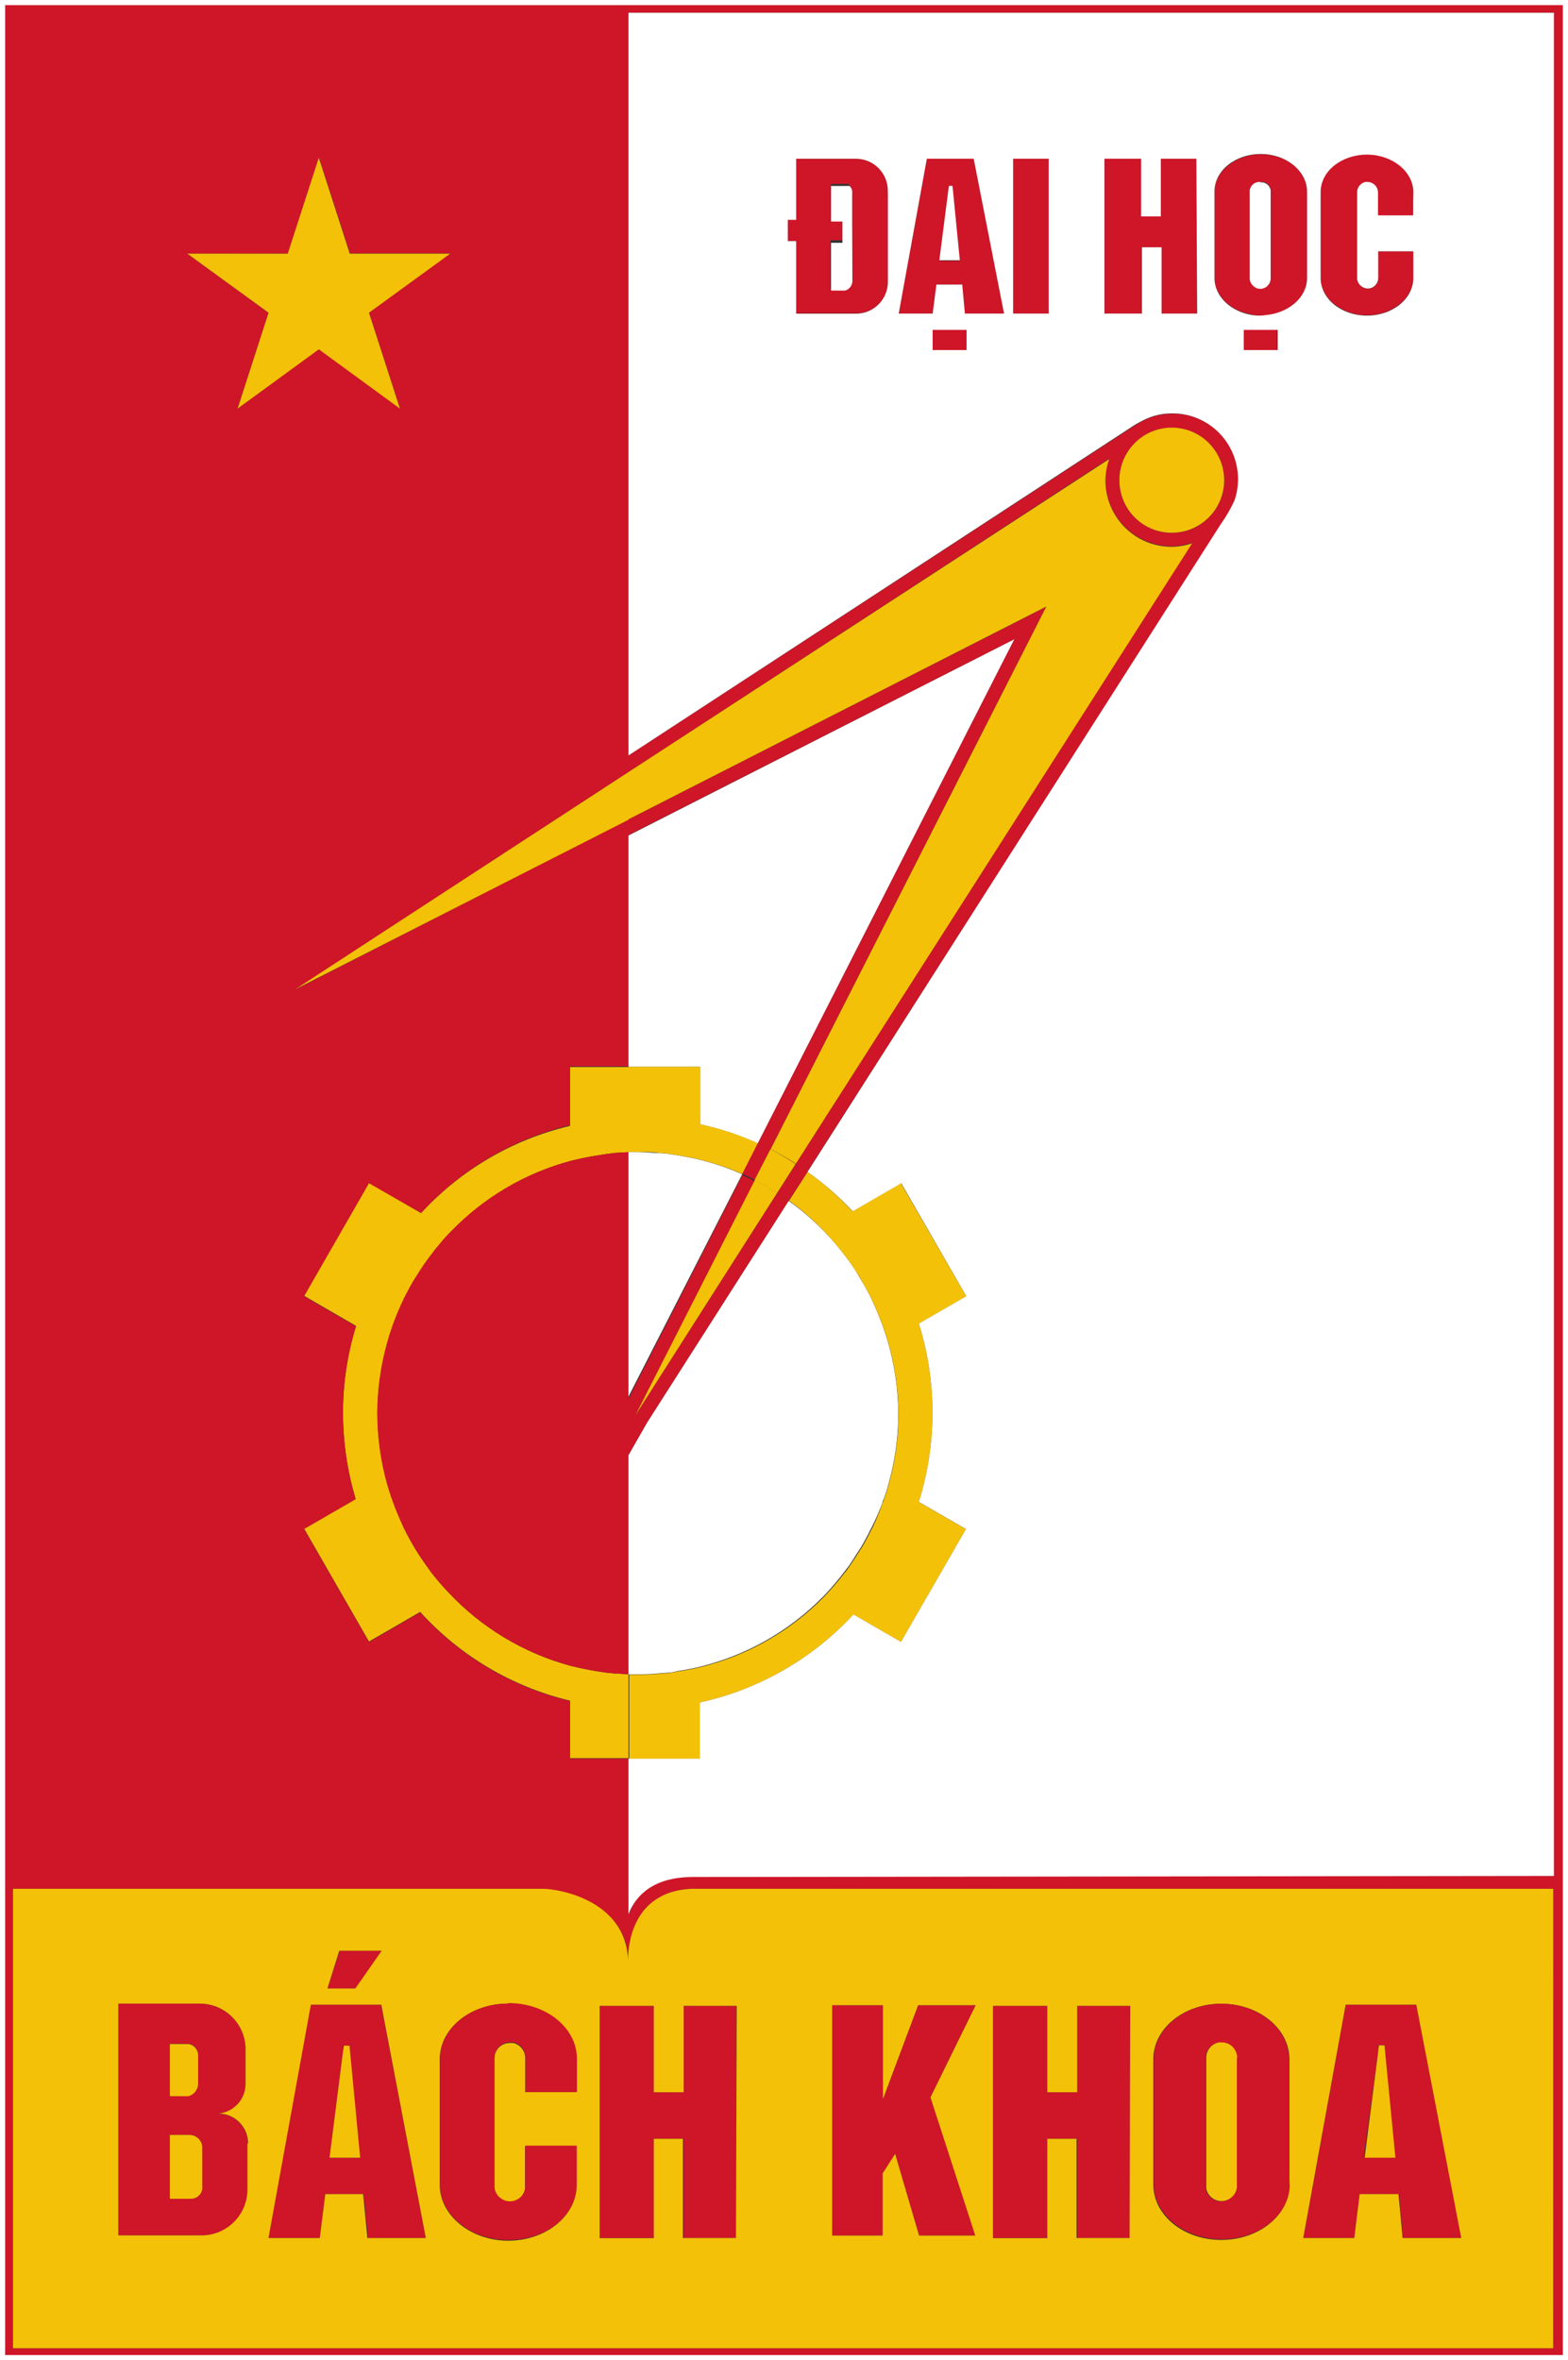 <?xml version="1.0" encoding="UTF-8"?>
<svg xmlns="http://www.w3.org/2000/svg" width="305" height="459" viewBox="0 0 305 459" fill="none">
  <rect x="0" y="0" width="305" height="459" fill="#333333" stroke="none"/>
  <g clip-path="url(#clip0_12082_791)">
    <path d="M171.682 422.68L174.118 418.873L178.777 434.771H189.791L180.987 407.888L189.791 389.965H178.592L171.741 408.241V389.965H161.841V434.771H171.682V422.68Z" fill="#CE1628"></path>
    <path d="M132.991 406.896H127.195V390.09H116.633V435.243H127.195V415.915H132.991V435.243H143.237V390.09H132.991V406.896Z" fill="#CE1628"></path>
    <path d="M264.558 426.697H272.111L272.916 435.243H284.258L275.513 389.863H261.776L253.525 435.243H263.444L264.558 426.697ZM268.025 399.384L268.126 398.469V397.746H269.198V398.392L269.306 399.402L271.265 419.519H265.285L268.025 399.384Z" fill="#CE1628"></path>
    <path d="M74.308 379.374H66.076L63.687 386.719H69.173L74.308 379.374Z" fill="#CE1628"></path>
    <path d="M203.713 415.915H209.533V435.243H219.803V390.09H209.533V406.896H203.713V390.09H193.151V435.243H203.713V415.915Z" fill="#CE1628"></path>
    <path d="M60.428 389.863L52.178 435.243H62.203L63.294 426.697H70.758L71.586 435.243H82.827L74.123 389.863H60.428ZM64.098 419.62L66.653 399.485L66.778 398.493V397.83H67.874L68.035 399.545L69.954 419.62H64.098Z" fill="#CE1628"></path>
    <path d="M122.244 282.984V325.633H124.037C125.455 325.633 126.873 325.567 128.285 325.424L129.994 325.298C130.638 325.298 131.257 325.095 131.877 324.97C133.295 324.76 134.742 324.474 136.142 324.139C145.233 321.916 153.519 317.206 160.089 310.524C160.935 309.658 161.781 308.725 162.526 307.817C162.919 307.357 163.306 306.885 163.681 306.406L165.165 304.482C165.743 303.574 166.338 302.701 166.898 301.792C167.262 301.273 167.601 300.735 167.905 300.179C168.322 299.456 168.733 298.667 169.102 297.926C169.269 297.615 169.412 297.28 169.597 296.969C170.371 295.421 171.056 293.832 171.664 292.212C171.664 291.985 171.807 291.8 171.89 291.549C172.26 290.604 172.569 289.636 172.814 288.65C174.088 284.168 174.732 279.53 174.732 274.868C174.702 270.123 174.005 265.395 172.671 260.841C172.403 259.927 172.135 259.084 171.807 258.17C171.706 257.817 171.575 257.47 171.414 257.136C170.925 255.773 170.365 254.428 169.746 253.119C169.525 252.599 169.275 252.085 169.001 251.589C168.65 250.908 168.34 250.286 167.947 249.665C167.56 249.043 167.083 248.195 166.648 247.472C166.219 246.748 165.909 246.378 165.576 245.816C164.897 244.884 164.236 243.993 163.515 243.109L162.651 242.051C159.929 238.829 156.819 235.967 153.388 233.522L125.872 276.631L122.244 282.984Z" fill="white"></path>
    <path d="M144.375 228.353C141.706 227.181 138.948 226.237 136.124 225.538C134.742 225.185 133.36 224.958 131.996 224.707L129.935 224.378L128.225 224.235C126.819 224.235 125.437 224.026 123.972 224.026H122.179V271.748L144.375 228.353Z" fill="white"></path>
    <path d="M136.142 218.647C140.02 219.489 143.791 220.732 147.407 222.37L197.339 124.283L122.244 162.485V207.47H136.142V218.647Z" fill="white"></path>
    <path d="M119.707 325.466L117.848 325.28L116.055 325.011C114.321 324.719 112.57 324.366 110.878 323.936C101.794 321.455 93.573 316.489 87.14 309.592C85.984 308.391 84.93 307.13 83.917 305.851C83.673 305.498 83.381 305.121 83.136 304.751C81.439 302.444 79.955 299.982 78.698 297.406C78.698 297.238 78.538 297.011 78.43 296.826C77.114 294.023 76.03 291.118 75.196 288.136C74.034 283.803 73.438 279.339 73.421 274.85C73.438 270.29 74.058 265.754 75.279 261.355C76.083 258.403 77.156 255.528 78.496 252.767C78.496 252.564 78.698 252.336 78.806 252.109C79.258 251.279 79.669 250.43 80.146 249.605L80.617 248.816C81.403 247.555 82.207 246.27 83.113 245.051C83.464 244.555 83.798 244.101 84.167 243.647C84.614 243.031 85.084 242.445 85.591 241.883C86.288 241.011 87.038 240.186 87.837 239.403C94.181 232.859 102.169 228.155 110.962 225.783C112.63 225.37 114.321 225 116.055 224.731L117.89 224.438L119.748 224.211L122.286 224.067V207.512H110.878V218.957C99.751 221.587 89.659 227.486 81.897 235.907L71.77 230.026L59.148 252.002L69.257 257.859C67.565 263.333 66.713 269.035 66.719 274.767C66.731 280.432 67.553 286.062 69.173 291.489L59.148 297.28L71.77 319.238L81.731 313.483C89.499 322.047 99.655 328.06 110.878 330.743V341.919H122.244V325.549C121.398 325.549 120.553 325.549 119.707 325.382" fill="#F3C108"></path>
    <path d="M136.142 331.096C147.603 328.585 158.022 322.621 166.011 314.003L175.25 319.34L187.897 297.382L178.735 292.111C182.267 280.821 182.267 268.718 178.735 257.429L187.956 252.109L175.25 230.11L165.802 235.572C163.163 232.727 160.238 230.151 157.081 227.898L153.489 233.504C156.902 235.979 159.994 238.865 162.687 242.111L163.556 243.168C164.277 244.059 164.938 244.949 165.617 245.882C165.945 246.438 166.32 246.993 166.69 247.537C167.059 248.075 167.577 248.984 167.988 249.731C168.405 250.472 168.691 250.968 169.043 251.655C169.317 252.145 169.567 252.659 169.787 253.185C170.407 254.494 170.967 255.833 171.455 257.195C171.616 257.53 171.747 257.877 171.848 258.235C172.176 259.144 172.444 259.992 172.712 260.901C174.047 265.461 174.744 270.182 174.773 274.934C174.773 279.596 174.13 284.233 172.855 288.716C172.611 289.696 172.301 290.664 171.932 291.608C171.932 291.859 171.765 292.045 171.682 292.272C171.128 293.897 170.478 295.487 169.746 297.035C169.555 297.346 169.412 297.675 169.245 297.985C168.876 298.733 168.465 299.515 168.054 300.239C167.744 300.794 167.404 301.338 167.041 301.852C166.487 302.767 165.885 303.633 165.29 304.542C164.688 305.456 164.319 305.809 163.824 306.466C163.33 307.13 163.062 307.422 162.669 307.877C161.924 308.785 161.078 309.717 160.232 310.59C153.668 317.266 145.375 321.981 136.291 324.205C134.885 324.533 133.443 324.826 132.02 325.029C131.4 325.155 130.781 325.28 130.143 325.364L128.428 325.484C127.016 325.627 125.598 325.699 124.18 325.693H122.387V342.063H136.291L136.142 331.096Z" fill="#F3C108"></path>
    <path d="M124.079 224.025C125.545 224.025 126.927 224.025 128.327 224.211L130.036 224.378L132.103 224.707C133.503 224.958 134.885 225.185 136.226 225.538C139.049 226.237 141.807 227.175 144.476 228.329L147.508 222.37C143.898 220.732 140.121 219.489 136.249 218.647V207.47H122.244V224.025H124.037" fill="#F3C108"></path>
    <path d="M181.416 64.087H188.04V68.079H181.416V64.087Z" fill="#CE1628"></path>
    <path d="M243.583 61.254C244.465 61.397 245.364 61.397 246.246 61.254H245.233C244.679 61.254 244.131 61.212 243.583 61.128" fill="#CE1628"></path>
    <path d="M241.832 64.087H248.432V68.079H241.832V64.087Z" fill="#CE1628"></path>
    <path d="M197.071 30.875H203.981V60.985H197.071V30.875Z" fill="#CE1628"></path>
    <path d="M182.142 55.337H187.17L187.688 60.985H195.301L189.398 30.875H180.284L174.815 60.985H181.416L182.142 55.337ZM184.513 36.708V36.254H185.21V36.648L186.592 50.717H182.714L184.513 36.708Z" fill="#CE1628"></path>
    <path d="M222.007 48.093H225.843V60.985H232.753V30.875H225.843V42.093H222.007V30.875H214.87V60.985H222.007V48.093Z" fill="#CE1628"></path>
    <path d="M0.322 459H304.678V0H0.322V459ZM56.014 49.271L62.054 30.648L68.077 49.271H87.569L71.77 60.758L77.793 79.381L62.013 67.852L46.197 79.464L52.237 60.841L36.439 49.355L56.014 49.271ZM302.117 456.681H2.574V367.326H105.702C108.317 367.636 121.768 369.501 122.203 381.09C122.203 378.334 122.983 367.929 134.432 367.326H302.075L302.117 456.681ZM302.266 364.803H135.195C131.073 365.013 125.253 364.803 122.322 372.232V341.997H110.878V330.803C99.649 328.137 89.493 322.131 81.731 313.566L71.77 319.322L59.148 297.364L69.173 291.573C67.553 286.146 66.731 280.51 66.719 274.85C66.713 269.119 67.565 263.417 69.257 257.942L59.148 252.085L71.77 230.11L81.897 235.907C89.647 227.444 99.739 221.497 110.878 218.832V207.387H122.244V159.341L57.456 192.451L122.244 150.149V2.48H302.266V364.803Z" fill="#CE1628"></path>
    <path d="M151.178 231.974L123.603 275.221L146.829 229.697C146.025 229.285 145.197 228.89 144.375 228.538L122.244 271.993V224.067L119.707 224.211L117.848 224.438L116.013 224.731C114.28 225 112.588 225.37 110.92 225.783C102.128 228.155 94.145 232.859 87.795 239.403C86.997 240.186 86.246 241.011 85.549 241.883C85.031 242.463 84.578 243.043 84.125 243.646C83.673 244.244 83.422 244.555 83.071 245.051C82.165 246.27 81.385 247.555 80.581 248.816L80.104 249.605C79.628 250.43 79.235 251.261 78.764 252.109L78.454 252.767C77.114 255.528 76.042 258.403 75.237 261.355C74.022 265.754 73.397 270.29 73.379 274.85C73.397 279.339 73.993 283.803 75.154 288.136C75.988 291.118 77.072 294.023 78.395 296.826C78.395 297.011 78.579 297.238 78.663 297.406C79.938 299.976 81.439 302.438 83.136 304.751C83.381 305.121 83.673 305.498 83.917 305.851C84.93 307.13 85.984 308.391 87.14 309.592C93.573 316.489 101.794 321.455 110.878 323.936C112.588 324.366 114.322 324.719 116.055 325.011L117.848 325.28L119.707 325.466C120.553 325.466 121.399 325.591 122.244 325.633V282.984L125.872 276.631L153.429 233.504C152.685 232.966 151.946 232.47 151.178 231.974Z" fill="#CE1628"></path>
    <path d="M147.407 222.37C148.229 222.746 149.057 223.135 149.861 223.553L203.486 118.013L122.244 159.341V162.401L197.339 124.283L147.407 222.37Z" fill="#CE1628"></path>
    <path d="M215.758 89.17C215.299 90.497 215.049 91.896 215.019 93.306C215.019 96.743 216.377 100.036 218.802 102.456C221.22 104.883 224.509 106.245 227.928 106.239C229.274 106.215 230.609 105.988 231.89 105.558L154.77 226.362C155.532 226.864 156.277 227.36 157.016 227.898L237.459 102.122C238.514 100.645 239.431 99.073 240.2 97.424C241.558 93.491 240.92 89.14 238.496 85.764C236.071 82.393 232.158 80.409 228.011 80.457C226.087 80.457 224.187 80.905 222.465 81.759L221.119 82.506L220.583 82.835L122.244 146.922V150.173L215.758 89.17ZM227.928 83.188C233.557 83.188 238.121 87.766 238.121 93.408C238.121 99.055 233.557 103.634 227.928 103.634C222.299 103.634 217.742 99.055 217.742 93.408C217.742 87.766 222.299 83.188 227.928 83.188Z" fill="#CE1628"></path>
    <path d="M149.861 223.488C149.057 223.075 148.229 222.681 147.407 222.31L144.375 228.287C145.197 228.639 146.025 229.034 146.829 229.446L149.861 223.488Z" fill="#CE1628"></path>
    <path d="M151.178 231.974C151.946 232.47 152.685 232.966 153.429 233.504L157.081 227.898C156.337 227.36 155.592 226.864 154.829 226.362L151.178 231.974Z" fill="#CE1628"></path>
    <path d="M57.456 192.386L122.244 159.425V150.149L57.456 192.386Z" fill="#F3C108"></path>
    <path d="M227.928 103.61C233.557 103.61 238.12 99.032 238.12 93.384C238.115 87.736 233.545 83.158 227.916 83.164C222.287 83.176 217.73 87.76 217.741 93.408C217.741 96.121 218.814 98.715 220.726 100.633C222.638 102.546 225.229 103.616 227.928 103.61Z" fill="#F3C108"></path>
    <path d="M231.89 105.66C230.603 106.09 229.262 106.323 227.91 106.341C220.786 106.341 215.019 100.556 215.019 93.408C215.049 91.997 215.299 90.605 215.758 89.272L122.244 150.149V159.341L203.528 117.953L149.903 223.488C151.595 224.36 153.221 225.287 154.811 226.303L231.89 105.66Z" fill="#F3C108"></path>
    <path d="M123.603 275.221L151.178 231.974C149.778 231.084 148.312 230.253 146.829 229.512L123.603 275.221Z" fill="#F3C108"></path>
    <path d="M151.178 231.974L154.77 226.362C153.185 225.322 151.547 224.36 149.861 223.488L146.763 229.512C148.253 230.253 149.718 231.084 151.118 231.974" fill="#F3C108"></path>
    <path d="M46.215 79.464L62.013 67.936L77.793 79.464L71.77 60.818L87.568 49.331H68.035L62.013 30.666L55.972 49.331H36.439L52.237 60.818L46.215 79.464Z" fill="#F3C108"></path>
    <path d="M66.778 398.493L66.653 399.485L66.802 398.493H66.778Z" fill="#F3C108"></path>
    <path d="M99.84 397.316C100.179 397.394 100.501 397.537 100.793 397.728C100.513 397.513 100.191 397.37 99.84 397.316Z" fill="#F3C108"></path>
    <path d="M48.216 416.847C48.216 413.65 45.631 411.056 42.444 411.056C45.452 410.817 47.77 408.289 47.764 405.259V398.182C47.555 393.413 43.635 389.654 38.876 389.654H23.012V434.729H39.305C44.225 434.729 48.216 430.725 48.216 425.788V416.871M33.038 407.661V397.459H36.749C37.786 397.663 38.536 398.571 38.542 399.629V405.073C38.542 406.233 37.762 407.243 36.648 407.536C36.433 407.566 36.219 407.566 36.005 407.536L33.038 407.661ZM37.16 427.587H33.038V415.174H36.916C38.167 415.216 39.191 416.178 39.328 417.427C39.328 417.463 39.328 417.499 39.328 417.529V425.352C39.334 425.944 39.102 426.511 38.685 426.93C38.274 427.354 37.708 427.587 37.118 427.587" fill="#CE1628"></path>
    <path d="M39.346 417.529C39.352 417.499 39.352 417.463 39.346 417.427C39.358 417.517 39.358 417.606 39.346 417.696V417.529Z" fill="#F3C108"></path>
    <path d="M38.542 405.032V399.695C38.536 398.631 37.786 397.728 36.749 397.519H33.038V407.661H36.004C36.219 407.679 36.433 407.679 36.648 407.661C37.762 407.368 38.542 406.358 38.542 405.199V405.091" fill="#F3C108"></path>
    <path d="M34.42 427.587C33.955 427.617 33.496 427.617 33.038 427.587C33.496 427.629 33.955 427.629 34.42 427.587Z" fill="#F3C108"></path>
    <path d="M39.346 425.25V417.714C39.358 417.63 39.358 417.535 39.346 417.445C39.215 416.196 38.185 415.234 36.934 415.192H33.038V427.611C33.496 427.635 33.955 427.635 34.42 427.611C33.955 427.647 33.496 427.647 33.038 427.611H37.16C37.75 427.611 38.316 427.372 38.727 426.954C39.144 426.535 39.376 425.962 39.37 425.376V425.25" fill="#F3C108"></path>
    <path d="M68.142 399.545L67.976 397.83H66.88L66.802 398.493L66.653 399.485L64.098 419.62H70.061L68.142 399.545Z" fill="#F3C108"></path>
    <path d="M269.466 399.509V399.402L269.365 398.41L269.305 397.77H268.233L268.126 398.493L268.025 399.426L265.445 419.62H271.426L269.466 399.509Z" fill="#F3C108"></path>
    <path d="M102.193 425.065C102.205 424.975 102.205 424.886 102.193 424.796V425.352C102.205 425.256 102.205 425.161 102.193 425.065Z" fill="#F3C108"></path>
    <path d="M102.175 425.477V425.352C102.181 425.394 102.181 425.436 102.175 425.477Z" fill="#F3C108"></path>
    <path d="M96.153 425.477C96.141 425.34 96.141 425.203 96.153 425.065V425.477Z" fill="#F3C108"></path>
    <path d="M134.391 367.326C122.965 367.929 122.161 378.334 122.161 381.09C121.666 369.501 108.567 367.326 105.66 367.326H2.532V456.681H302.117V367.326H134.391ZM65.998 379.374H74.248L69.108 386.719H63.687L65.998 379.374ZM48.133 416.871V425.788C48.133 430.725 44.142 434.729 39.221 434.729H23.012V389.654H38.852C43.623 389.642 47.555 393.401 47.764 398.182V405.259C47.764 408.265 45.47 410.775 42.48 411.032C45.673 411.032 48.258 413.626 48.258 416.829L48.133 416.871ZM71.461 435.243L70.638 426.697H63.276L62.203 435.243H52.219L60.47 389.863H74.165L82.827 435.243H71.461ZM112.093 404.207V406.872H102.175V400.167C102.121 398.804 101.168 397.633 99.84 397.316H99.679C99.506 397.292 99.334 397.292 99.161 397.316C98.362 397.316 97.588 397.633 97.022 398.206C96.462 398.774 96.147 399.551 96.152 400.352V425.185C96.141 425.322 96.141 425.466 96.152 425.603C96.355 427.103 97.63 428.221 99.143 428.227C100.656 428.233 101.937 427.109 102.133 425.603C102.139 425.561 102.139 425.519 102.133 425.477V417.409H112.135V425.292C111.927 431.107 106.053 435.763 98.851 435.763C91.655 435.763 85.549 430.916 85.549 424.957V400.436C85.549 394.477 91.512 389.654 98.851 389.654C106.196 389.654 112.135 394.501 112.135 400.46L112.093 404.207ZM143.159 435.243H132.842V415.939H127.171V435.267H116.633V390.09H127.171V406.896H132.991V390.09H143.302L143.159 435.243ZM189.708 434.771H178.776L174.118 418.873L171.682 422.68V434.771H161.864V389.965H171.741V408.241L178.592 389.965H189.791L180.987 407.888L189.708 434.771ZM219.719 435.243H209.408V415.939H203.713V435.267H193.151V390.09H203.713V406.896H209.533V390.09H219.844L219.719 435.243ZM250.803 403.334V424.874C250.803 430.815 244.882 435.614 237.56 435.614C230.239 435.614 224.342 430.815 224.342 424.874V400.436C224.342 394.501 230.257 389.678 237.56 389.678C244.864 389.678 250.803 394.501 250.803 400.436V403.334ZM272.832 435.243L272.028 426.697H264.474L263.426 435.243H253.501L261.752 389.863H275.489L284.234 435.243H272.832Z" fill="#F3C108"></path>
    <path d="M98.893 389.636C91.53 389.636 85.591 394.459 85.591 400.418V424.838C85.591 430.797 91.53 435.638 98.893 435.638C106.256 435.638 111.969 430.982 112.177 425.167V417.284H102.175V424.796C102.181 424.886 102.181 424.975 102.175 425.065C102.181 425.161 102.181 425.256 102.175 425.352V425.477C101.979 426.984 100.698 428.107 99.185 428.107C97.672 428.101 96.397 426.978 96.194 425.477C96.194 425.477 96.194 425.143 96.194 425.065V400.232C96.188 399.426 96.504 398.655 97.064 398.081C97.63 397.507 98.398 397.19 99.203 397.19C99.375 397.167 99.548 397.167 99.721 397.19H99.882C100.227 397.244 100.555 397.388 100.835 397.603C101.693 398.159 102.217 399.121 102.217 400.149V406.855H112.219V400.352C112.219 394.393 106.28 389.552 98.935 389.552" fill="#CE1628"></path>
    <path d="M234.445 400.233V400.436C234.439 400.37 234.439 400.298 234.445 400.233Z" fill="#CE1628"></path>
    <path d="M250.886 424.874V422.806C250.886 422.806 250.886 423.284 250.886 423.947C250.904 424.276 250.904 424.611 250.886 424.94" fill="#CE1628"></path>
    <path d="M250.72 424.874H250.887C250.904 424.545 250.904 424.216 250.887 423.882C250.887 424.175 250.887 424.527 250.887 424.874" fill="#CE1628"></path>
    <path d="M237.644 389.678C230.341 389.678 224.419 394.501 224.419 400.436V424.754C224.419 430.689 230.341 435.494 237.644 435.494C244.947 435.494 250.887 430.689 250.887 424.754H250.72C250.72 424.402 250.72 424.049 250.72 423.756C250.72 423.099 250.72 422.621 250.72 422.621V400.436C250.72 394.501 244.798 389.678 237.477 389.678M240.492 400.436V425.477C240.277 426.984 238.99 428.101 237.477 428.107C236.596 428.101 235.756 427.707 235.19 427.031C234.85 426.637 234.624 426.171 234.529 425.663C234.529 425.663 234.529 425.537 234.529 425.477C234.529 425.412 234.529 425.209 234.529 425.065V400.232C234.523 398.738 235.601 397.465 237.066 397.232H237.543C238.341 397.232 239.109 397.549 239.675 398.123C240.241 398.696 240.557 399.467 240.551 400.274L240.492 400.436Z" fill="#CE1628"></path>
    <path d="M240.652 400.232C240.658 399.426 240.342 398.655 239.782 398.081C239.217 397.507 238.448 397.19 237.644 397.19H237.167C235.702 397.423 234.624 398.696 234.63 400.191V425.023C234.63 425.167 234.63 425.292 234.63 425.436C234.63 425.579 234.63 425.561 234.63 425.621C234.725 426.129 234.957 426.601 235.291 426.99C235.857 427.671 236.697 428.059 237.578 428.065C239.097 428.059 240.378 426.942 240.593 425.436V400.191" fill="#F3C108"></path>
    <path d="M172.712 37.102C172.712 33.672 169.942 30.893 166.523 30.893H154.871V42.709H153.245V46.85H154.871V60.943H166.565C169.984 60.943 172.754 58.164 172.754 54.733C172.766 54.691 172.766 54.65 172.754 54.608V37.599C172.754 37.599 172.754 37.473 172.754 37.437C172.766 37.324 172.766 37.216 172.754 37.102M164.378 56.018H161.555V46.725H163.866V42.589H161.656V35.782H164.194C164.313 35.758 164.432 35.758 164.545 35.782H164.712C164.766 35.77 164.819 35.77 164.873 35.782H164.998C165.367 36.087 165.57 36.559 165.534 37.043V53.783C165.54 54.016 165.498 54.249 165.409 54.464C165.188 55.038 164.706 55.468 164.11 55.624" fill="#CE1628"></path>
    <path d="M165.76 43.246V37.437C165.796 36.953 165.606 36.487 165.248 36.17H165.123C165.069 36.158 165.01 36.158 164.956 36.17H164.795C164.676 36.152 164.557 36.152 164.444 36.17H161.656V43.085H163.866V47.221H161.656V56.514H164.36C164.95 56.359 165.433 55.929 165.659 55.355C165.748 55.14 165.802 54.907 165.802 54.674L165.76 43.246Z" fill="white"></path>
    <path d="M185.317 36.547L185.276 36.152H184.573L184.513 36.606L182.714 50.615H186.699L185.317 36.547Z" fill="white"></path>
    <path d="M254.228 36.935C253.978 33.086 250.1 30.008 245.233 30.008C240.366 30.008 236.238 33.278 236.238 37.312V53.986C236.238 57.566 239.395 60.531 243.583 61.17C244.131 61.254 244.679 61.296 245.233 61.296H246.246C250.72 60.877 254.204 57.817 254.246 54.07V37.246C254.246 37.126 254.246 37.001 254.246 36.875M245.418 56.036C245.299 56.06 245.174 56.06 245.048 56.036C244.703 56.048 244.363 55.929 244.101 55.708C243.541 55.367 243.172 54.787 243.106 54.136V36.959C243.285 35.979 244.185 35.298 245.174 35.387C246.174 35.25 247.098 35.955 247.235 36.959V54.136C247.187 55.128 246.442 55.941 245.46 56.078" fill="#CE1628"></path>
    <path d="M245.15 35.387C244.161 35.298 243.267 35.979 243.089 36.959V54.255C243.154 54.913 243.518 55.492 244.077 55.833C244.346 56.054 244.679 56.174 245.025 56.162C245.15 56.18 245.275 56.18 245.4 56.162C246.377 56.024 247.122 55.206 247.175 54.219V37.043C247.032 36.039 246.109 35.333 245.108 35.471" fill="white"></path>
    <path d="M265.898 30.008C260.93 30.008 256.885 33.278 256.885 37.312V53.986C256.885 58.026 261.013 61.313 265.898 61.313C270.789 61.313 274.911 58.026 274.911 53.986V48.876H268.084V54.07C268.096 55.11 267.34 55.994 266.315 56.144H266.023C265.666 56.144 265.314 56.042 265.017 55.851C264.427 55.516 264.04 54.913 263.98 54.237V37.395C264.004 36.451 264.659 35.644 265.571 35.429H265.964C267.102 35.429 268.025 36.355 268.025 37.497V41.985H274.852V37.246C274.852 33.11 270.831 29.943 265.839 29.943" fill="#CE1628"></path>
    <path d="M122.244 2.48V146.922L220.506 82.775L221.042 82.441L222.4 81.718C224.116 80.845 226.01 80.391 227.928 80.397C232.074 80.349 235.988 82.327 238.412 85.704C240.837 89.081 241.474 93.432 240.116 97.364C239.348 99.008 238.43 100.58 237.376 102.062L157.081 227.898C160.262 230.151 163.205 232.721 165.868 235.572L175.31 230.11L187.956 252.085L178.735 257.405C182.267 268.694 182.267 280.797 178.735 292.087L187.897 297.364L175.25 319.322L166.011 313.979C158.028 322.609 147.603 328.579 136.142 331.096V342.021H122.244V372.256C125.169 364.905 132.967 365.031 135.32 365.031L302.266 364.827V2.48H122.244ZM172.712 37.664V54.793C172.712 58.224 169.942 61.003 166.523 61.003H154.871V46.892H153.245V42.75H154.871V30.875H166.505C169.924 30.875 172.694 33.654 172.694 37.085C172.7 37.192 172.7 37.306 172.694 37.413C172.706 37.467 172.706 37.527 172.694 37.581M188.016 68.079H181.416V64.152H188.016V68.079ZM187.688 60.985L187.17 55.337H182.142L181.416 60.985H174.815L180.284 30.875H189.398L195.301 60.985H187.688ZM203.981 60.985H197.071V30.875H203.981V60.985ZM232.861 60.985H225.95V48.093H222.114V60.985H214.829V30.875H221.965V42.093H225.801V30.875H232.712L232.861 60.985ZM248.533 68.079H241.933V64.152H248.533V68.079ZM254.246 37.246V54.052C254.246 57.799 250.72 60.859 246.246 61.272C245.364 61.415 244.465 61.415 243.583 61.272C239.461 60.632 236.238 57.674 236.238 54.094V37.246C236.238 33.11 240.366 29.943 245.233 29.943C250.1 29.943 254.02 33.11 254.228 36.935C254.228 36.935 254.228 37.126 254.228 37.228L254.246 37.246ZM274.875 39.439V41.884H268.043V37.455C268.043 36.314 267.119 35.387 265.982 35.387H265.588C264.671 35.596 264.004 36.403 263.98 37.353V54.196C264.04 54.871 264.427 55.474 265.017 55.809C265.314 56 265.666 56.102 266.023 56.102H266.315C267.34 55.953 268.096 55.068 268.084 54.028V48.876H274.911V54.07C274.911 58.104 270.89 61.379 265.898 61.379C260.906 61.379 256.885 58.104 256.885 54.07V37.371C256.885 33.236 261.013 30.068 265.898 30.068C270.789 30.068 274.911 33.337 274.911 37.371L274.875 39.439Z" fill="white"></path>
  </g>
  <rect x="0.5" y="0.5" width="304" height="458" stroke="white"></rect>
  <defs>
    <clipPath id="clip0_12082_791">
      <rect width="305" height="459" fill="white"></rect>
    </clipPath>
  </defs>
</svg>
